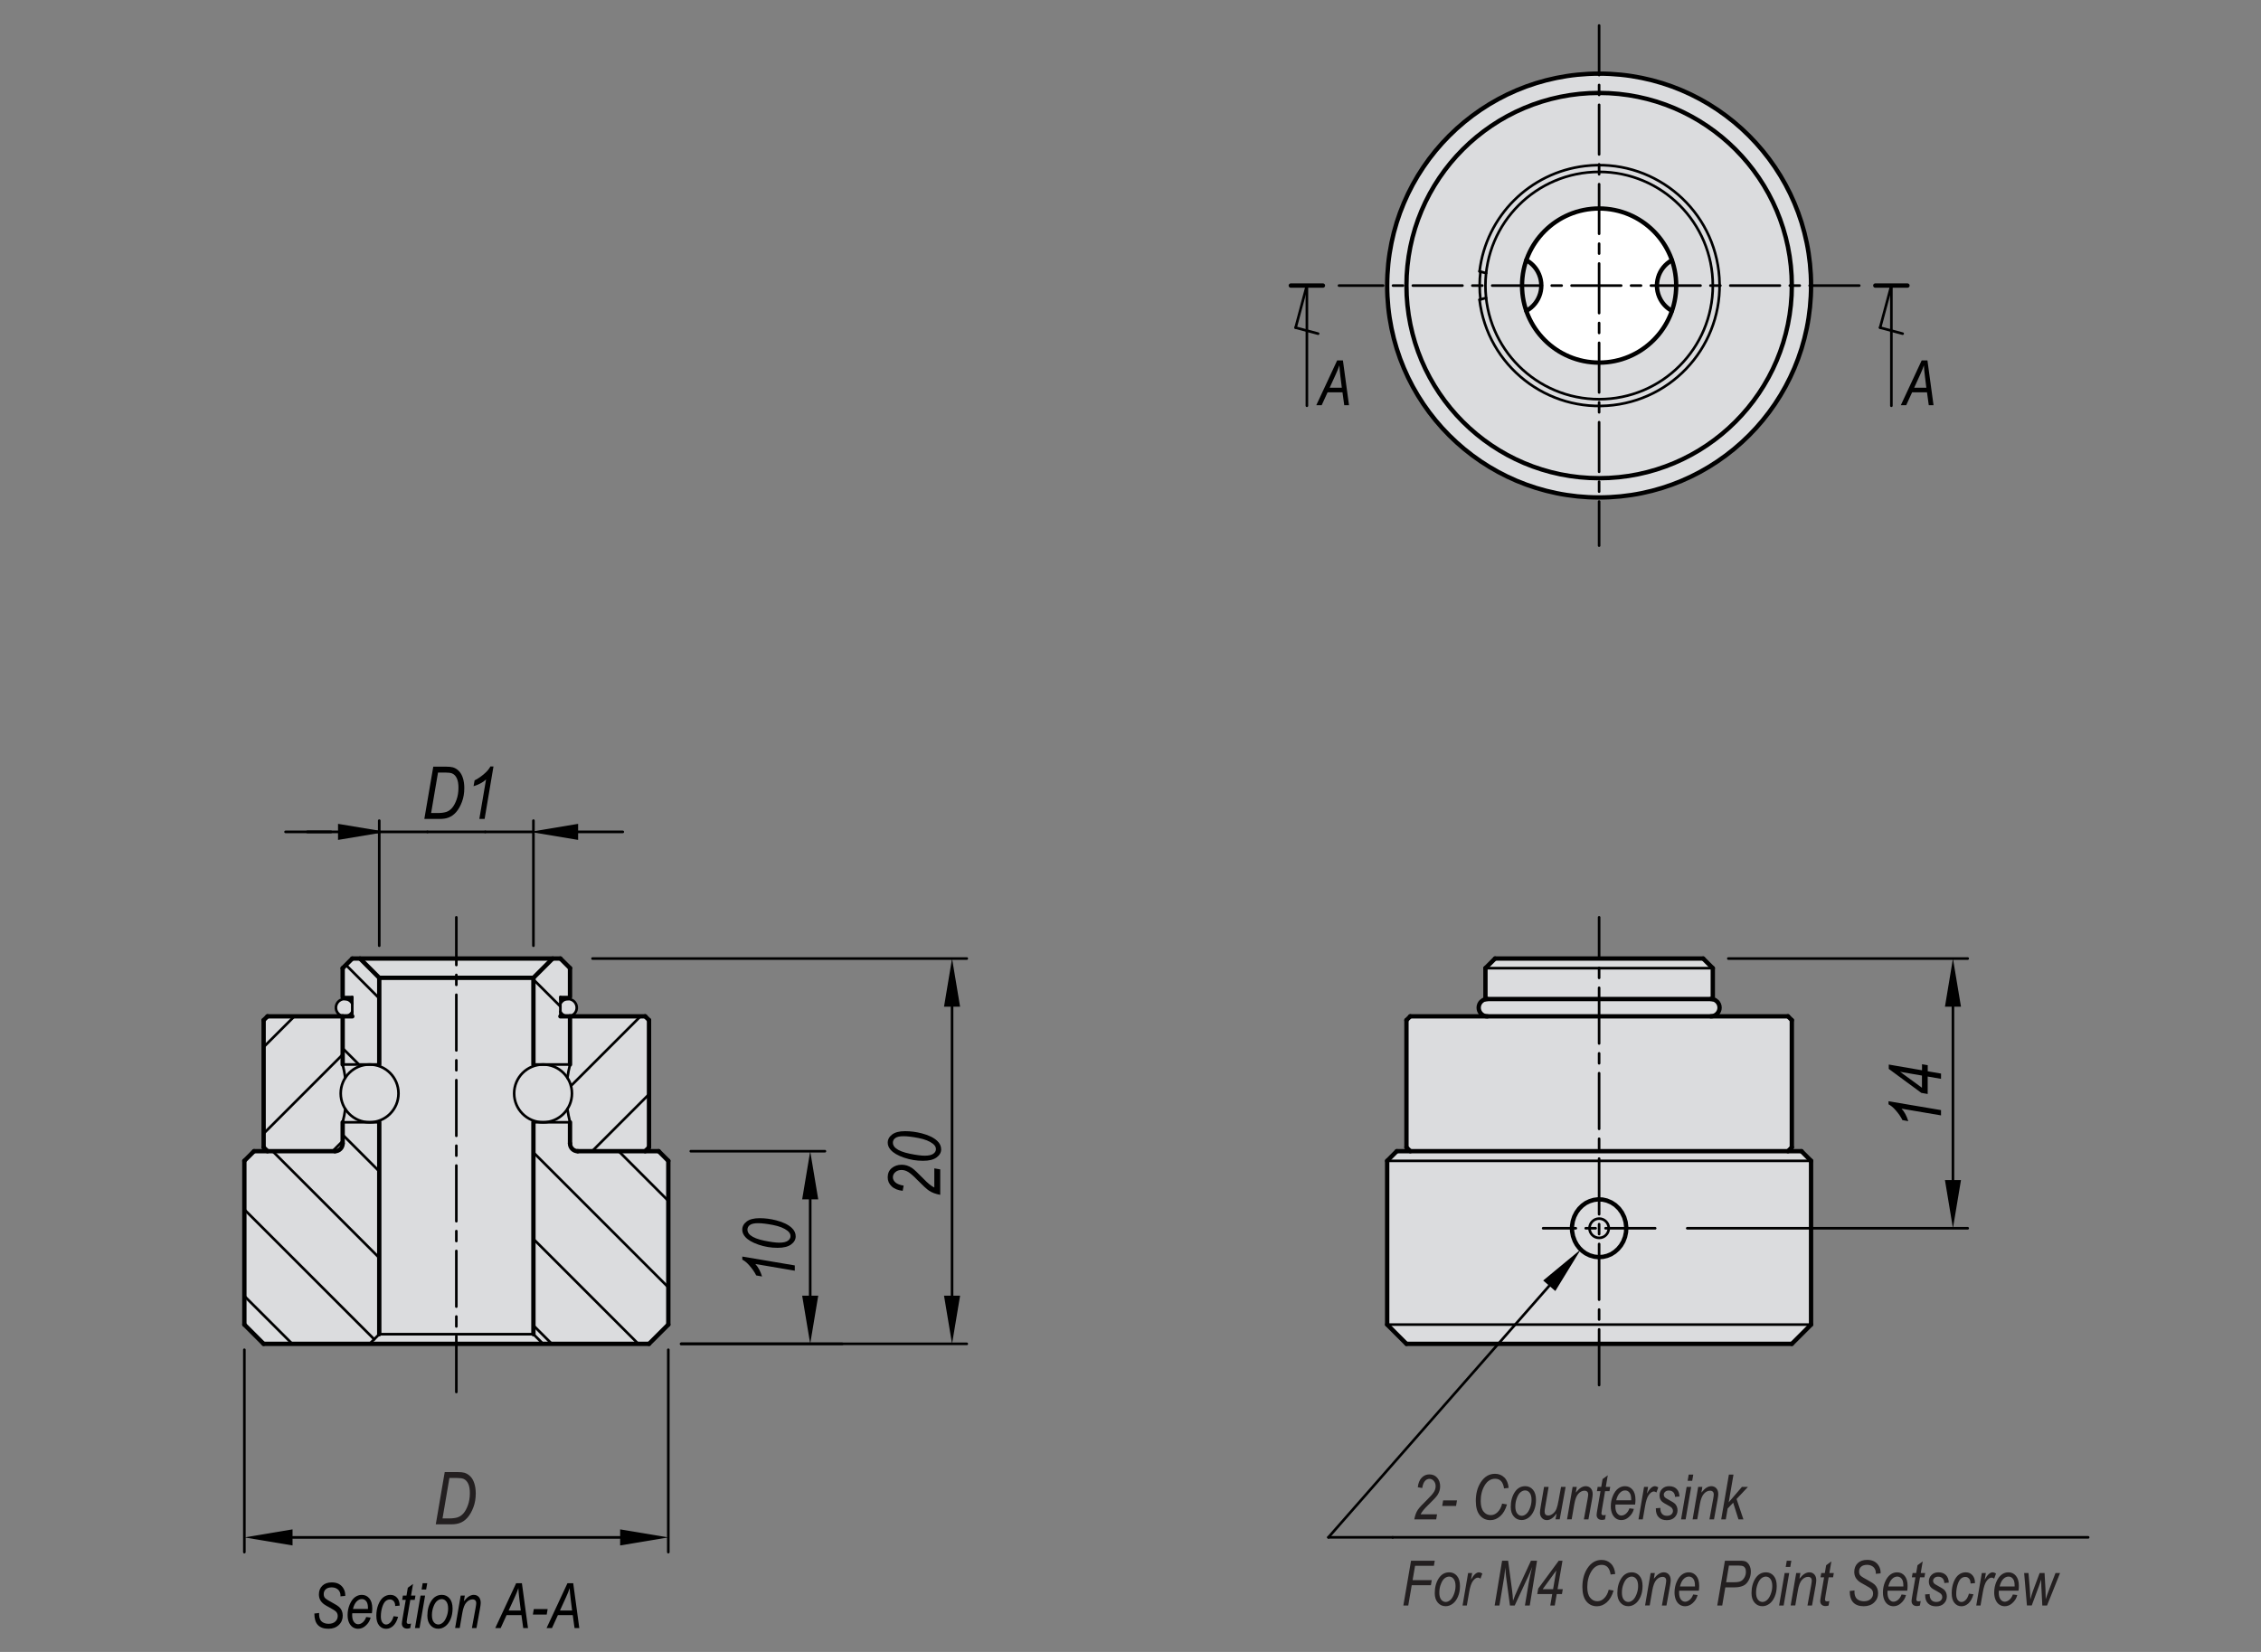 <?xml version="1.0" encoding="utf-8"?>
<!-- Generator: Adobe Illustrator 16.0.3, SVG Export Plug-In . SVG Version: 6.00 Build 0)  -->
<!DOCTYPE svg PUBLIC "-//W3C//DTD SVG 1.1//EN" "http://www.w3.org/Graphics/SVG/1.1/DTD/svg11.dtd">
<svg version="1.1" id="QCSJS-S" xmlns="http://www.w3.org/2000/svg" xmlns:xlink="http://www.w3.org/1999/xlink" x="0px" y="0px"
	 width="650px" height="475px" viewBox="0 0 650 475" enable-background="new 0 0 650 475" xml:space="preserve">
<rect x="0" y="0" width="650" height="475" fill="#808080" stroke="none"/>
<g>
	<path fill="#DBDCDE" d="M398.79,82.11c0-33.65,27.29-60.94,60.93-60.94c33.66,0,60.93,27.29,60.93,60.94s-27.27,60.93-60.93,60.93
		C426.07,143.04,398.79,115.76,398.79,82.11"/>
	<path fill="none" stroke="#000000" stroke-width="1.25" stroke-miterlimit="10" d="M398.79,82.11c0-33.65,27.29-60.94,60.93-60.94
		c33.66,0,60.93,27.29,60.93,60.94s-27.27,60.93-60.93,60.93C426.07,143.04,398.79,115.76,398.79,82.11z"/>
	<polygon fill="#DBDCDE" points="405.43,331.02 401.55,331.02 398.79,333.79 398.79,380.87 404.33,386.41 515.12,386.41 
		520.66,380.87 520.66,333.79 517.89,331.02 514.01,331.02 515.12,329.91 515.12,293.34 514.01,292.23 493.86,292.23 493.84,287.26 
		492.4,287.26 492.4,278.39 489.63,275.63 429.81,275.63 427.04,278.39 427.04,287.26 425.59,287.26 425.59,292.23 405.43,292.23 
		404.33,293.34 404.33,329.91 	"/>
	<polygon fill="#DBDCDE" points="99.06,287.26 101.27,287.26 101.27,286.7 98.51,286.7 98.51,278.38 101.27,275.62 161.1,275.62 
		163.87,278.38 163.87,286.7 161.1,286.7 161.1,287.26 163.32,287.26 164.97,287.88 165.81,289.39 165.21,291.37 163.32,292.24 
		185.48,292.24 186.58,293.34 186.58,329.91 185.48,331.02 189.36,331.02 192.13,333.79 192.13,380.87 186.58,386.41 75.79,386.41 
		70.25,380.87 70.25,333.79 73.03,331.02 76.9,331.02 75.79,329.91 75.79,293.34 76.9,292.24 99.06,292.24 97,291.14 96.56,289.47 
		97.43,287.87 	"/>
	<path fill="#DBDCDE" d="M398.79,82.11h121.87H398.79z"/>
	<polygon fill="#FFFFFF" points="480.65,74.83 477.51,77.87 476.34,82.11 477.37,86.11 480.65,89.39 477.75,94.99 472.96,99.88 
		466.73,103.13 459.72,104.27 453.06,103.24 447.12,100.33 441.94,95.33 438.79,89.39 442.08,86.1 443.11,82.11 442.08,78.11 
		438.79,74.83 441.96,68.87 446.11,64.62 452.32,61.22 459.72,59.95 465.94,60.84 472.2,63.8 477.34,68.67 	"/>
	<polygon points="166.2,236.89 152.35,239.2 166.2,241.51 	"/>
	<polygon points="97.18,236.89 111.03,239.2 97.18,241.51 	"/>
</g>
<polygon points="84.1,439.76 70.26,442.07 84.1,444.38 "/>
<polygon points="178.28,439.76 192.13,442.07 178.28,444.38 "/>
<polygon points="230.61,372.56 232.92,386.41 235.23,372.56 "/>
<polygon points="230.61,344.87 232.92,331.02 235.23,344.87 "/>
<g>
	<path d="M228.49,365.38l-11.35-1.93c0.81,0.84,1.45,2.04,1.94,3.59l-1.68-0.3c-0.48-0.98-1.16-1.96-2.04-2.94
		c-0.66-0.75-1.32-1.28-1.96-1.6v-0.89l15.09,2.55V365.38z"/>
	<path d="M223.55,358.8c-1.89,0-3.72-0.3-5.49-0.91c-1.77-0.61-3.03-1.34-3.8-2.21c-0.58-0.65-0.87-1.35-0.87-2.09
		c0-0.92,0.42-1.71,1.26-2.35c0.84-0.64,2.07-0.96,3.71-0.96c1.61,0,3.21,0.21,4.79,0.62c2,0.52,3.5,1.25,4.49,2.19
		c0.74,0.7,1.11,1.51,1.11,2.42c0,0.9-0.44,1.68-1.31,2.32C226.56,358.48,225.27,358.8,223.55,358.8z M224.02,357.32
		c1.12,0,1.94-0.18,2.46-0.54c0.52-0.36,0.78-0.81,0.78-1.36c0-0.57-0.29-1.08-0.87-1.53c-0.96-0.75-2.34-1.3-4.14-1.65
		c-1.8-0.35-3.24-0.52-4.32-0.52c-1.09,0-1.86,0.17-2.34,0.52c-0.47,0.34-0.71,0.79-0.71,1.35c0,0.6,0.29,1.14,0.86,1.6
		c0.82,0.66,2.15,1.18,4,1.56C221.59,357.13,223.01,357.32,224.02,357.32z"/>
</g>
<polygon points="271.39,372.56 273.7,386.41 276.01,372.56 "/>
<polygon points="271.39,289.47 273.7,275.62 276.01,289.47 "/>
<g>
	<path d="M270.3,343.56c-1.29-0.22-2.36-0.62-3.22-1.19c-0.65-0.43-1.81-1.5-3.49-3.21c-1.01-1.04-1.83-1.76-2.47-2.15
		c-0.63-0.39-1.28-0.59-1.95-0.59c-0.72,0-1.31,0.21-1.78,0.62c-0.47,0.41-0.7,0.9-0.7,1.46c0,0.57,0.24,1.07,0.73,1.5
		c0.49,0.43,1.27,0.74,2.36,0.92l-0.27,1.49c-1.38-0.15-2.44-0.58-3.19-1.3c-0.75-0.71-1.12-1.58-1.12-2.59c0-1.11,0.39-2,1.16-2.64
		s1.73-0.97,2.87-0.97c1.02,0,1.98,0.3,2.9,0.9c0.58,0.37,1.7,1.42,3.37,3.14c1.24,1.29,2.28,2.13,3.1,2.51v-5.51l1.7,0.3V343.56z"
		/>
	<path d="M265.37,333.78c-1.89,0-3.72-0.3-5.49-0.91s-3.03-1.34-3.8-2.21c-0.58-0.65-0.87-1.35-0.87-2.09
		c0-0.92,0.42-1.71,1.26-2.35c0.84-0.64,2.07-0.96,3.71-0.96c1.61,0,3.21,0.21,4.79,0.62c2,0.52,3.5,1.25,4.49,2.19
		c0.74,0.7,1.11,1.51,1.11,2.42c0,0.9-0.44,1.68-1.31,2.32C268.38,333.46,267.08,333.78,265.37,333.78z M265.83,332.31
		c1.12,0,1.94-0.18,2.46-0.54c0.52-0.36,0.78-0.81,0.78-1.36c0-0.57-0.29-1.08-0.87-1.53c-0.96-0.75-2.34-1.3-4.14-1.65
		c-1.8-0.35-3.24-0.52-4.32-0.52c-1.09,0-1.86,0.17-2.34,0.52c-0.47,0.34-0.71,0.79-0.71,1.35c0,0.6,0.29,1.14,0.86,1.6
		c0.82,0.66,2.15,1.18,4,1.56C263.4,332.12,264.83,332.31,265.83,332.31z"/>
</g>
<polygon points="559.14,339.32 561.44,353.18 563.75,339.32 "/>
<polygon points="559.14,289.47 561.44,275.62 563.75,289.47 "/>
<g>
	<path d="M558.01,320.72l-11.35-1.93c0.81,0.84,1.45,2.04,1.94,3.59l-1.68-0.3c-0.48-0.98-1.16-1.96-2.04-2.94
		c-0.66-0.75-1.32-1.28-1.96-1.6v-0.89l15.09,2.55V320.72L558.01,320.72z"/>
	<path d="M558.01,310.21l-3.83-0.66v5.02l-1.83-0.32l-9.36-6.9v-1.25l9.56,1.65v-1.74l1.64,0.28v1.75l3.83,0.66L558.01,310.21
		L558.01,310.21z M552.53,309.27l-6.28-1.08l6.28,4.58V309.27z"/>
</g>
<polygon points="443.64,368.2 454.46,359.25 447.13,371.22 "/>
<line fill="none" stroke="#000000" stroke-width="0.75" stroke-linecap="round" stroke-linejoin="round" stroke-miterlimit="10" x1="400.37" y1="442.05" x2="600.31" y2="442.05"/>
<line fill="none" stroke="#000000" stroke-width="0.75" stroke-linecap="round" stroke-linejoin="round" stroke-miterlimit="10" x1="445.39" y1="369.71" x2="381.9" y2="442.05"/>
<line fill="none" stroke="#000000" stroke-width="0.75" stroke-linecap="round" stroke-linejoin="round" stroke-miterlimit="10" x1="381.9" y1="442.05" x2="400.37" y2="442.05"/>
<g>
	<path d="M90.37,463.96l1.38-0.16l-0.01,0.43c0,0.58,0.12,1.09,0.35,1.53c0.18,0.34,0.47,0.62,0.89,0.83s0.92,0.32,1.5,0.32
		c0.8,0,1.44-0.21,1.91-0.64c0.47-0.43,0.7-0.96,0.7-1.59c0-0.45-0.13-0.83-0.4-1.16c-0.27-0.32-0.92-0.75-1.93-1.28
		c-0.79-0.42-1.32-0.73-1.6-0.94c-0.51-0.38-0.88-0.8-1.12-1.26c-0.24-0.46-0.36-0.99-0.36-1.58c0-1.03,0.33-1.86,0.99-2.5
		s1.56-0.95,2.71-0.95c0.79,0,1.47,0.15,2.03,0.45s1.01,0.74,1.34,1.31c0.33,0.57,0.5,1.19,0.5,1.85l-0.01,0.27l-1.37,0.13
		l0.01-0.29c0-0.42-0.1-0.8-0.31-1.16c-0.21-0.36-0.51-0.64-0.89-0.83c-0.39-0.2-0.83-0.3-1.34-0.3c-0.72,0-1.28,0.18-1.68,0.53
		c-0.4,0.35-0.6,0.82-0.6,1.39c0,0.52,0.15,0.93,0.45,1.21c0.3,0.28,1.05,0.75,2.25,1.39c0.87,0.47,1.47,0.86,1.78,1.16
		c0.32,0.3,0.56,0.65,0.73,1.06s0.26,0.88,0.26,1.39c0,1.08-0.38,1.98-1.14,2.69c-0.76,0.72-1.75,1.08-2.97,1.08
		c-1.33,0-2.33-0.35-3.02-1.06C90.72,466.58,90.38,465.47,90.37,463.96z"/>
	<path d="M105.28,464.96l1.27,0.16c-0.21,0.91-0.7,1.7-1.47,2.37c-0.64,0.57-1.35,0.85-2.14,0.85c-0.56,0-1.06-0.15-1.52-0.45
		c-0.46-0.3-0.82-0.75-1.09-1.35s-0.4-1.32-0.4-2.15c0-1.1,0.21-2.12,0.62-3.07c0.41-0.95,0.92-1.64,1.52-2.08
		c0.6-0.44,1.25-0.65,1.94-0.65c0.88,0,1.61,0.34,2.17,1.01s0.84,1.63,0.84,2.86c0,0.46-0.03,0.93-0.1,1.41h-5.65
		c-0.02,0.19-0.03,0.35-0.03,0.5c0,0.88,0.17,1.54,0.5,1.99c0.34,0.45,0.74,0.68,1.21,0.68c0.45,0,0.89-0.18,1.32-0.53
		C104.7,466.14,105.04,465.63,105.28,464.96z M101.47,462.64h4.31v-0.33c0-0.83-0.16-1.46-0.49-1.88s-0.75-0.63-1.26-0.63
		c-0.55,0-1.06,0.24-1.52,0.71C102.05,460.99,101.7,461.7,101.47,462.64z"/>
	<path d="M113.15,464.73l1.3,0.17c-0.33,1.17-0.8,2.03-1.41,2.6s-1.29,0.85-2.04,0.85c-0.81,0-1.48-0.32-2.01-0.96
		c-0.53-0.64-0.8-1.56-0.8-2.78c0-1.19,0.19-2.27,0.58-3.24s0.88-1.68,1.48-2.12c0.6-0.44,1.26-0.66,1.98-0.66
		c0.79,0,1.43,0.28,1.92,0.83c0.49,0.55,0.74,1.31,0.74,2.27l-1.28,0.11c0-0.61-0.14-1.08-0.43-1.4c-0.28-0.32-0.64-0.49-1.05-0.49
		c-0.46,0-0.88,0.15-1.26,0.46c-0.37,0.31-0.7,0.88-0.97,1.71s-0.41,1.75-0.41,2.75c0,0.75,0.15,1.32,0.45,1.71s0.65,0.58,1.06,0.58
		c0.42,0,0.83-0.2,1.22-0.59C112.61,466.14,112.93,465.53,113.15,464.73z"/>
	<path d="M118.16,466.84l-0.22,1.3c-0.3,0.1-0.6,0.15-0.88,0.15c-0.47,0-0.85-0.13-1.12-0.39c-0.27-0.26-0.41-0.6-0.41-1.04
		c0-0.21,0.06-0.68,0.19-1.43l0.93-5.41h-1.03l0.21-1.23h1.03l0.38-2.24l1.5-1.1l-0.57,3.34h1.27l-0.21,1.23h-1.27l-0.88,5.15
		c-0.11,0.67-0.17,1.06-0.17,1.18c0,0.21,0.05,0.36,0.14,0.45c0.09,0.09,0.23,0.14,0.41,0.14
		C117.71,466.94,117.95,466.91,118.16,466.84z"/>
	<path d="M119.3,468.13l1.6-9.33h1.31l-1.6,9.33H119.3z M121.2,457.05l0.31-1.8h1.31l-0.31,1.8H121.2z"/>
	<path d="M122.86,464.59c0-1.68,0.38-3.1,1.13-4.26s1.77-1.74,3.04-1.74c0.89,0,1.63,0.34,2.21,1.02c0.58,0.68,0.87,1.65,0.87,2.91
		c0,1.15-0.2,2.19-0.59,3.09c-0.39,0.9-0.91,1.59-1.54,2.04c-0.63,0.46-1.29,0.68-1.98,0.68c-0.91,0-1.66-0.33-2.25-1.01
		C123.16,466.64,122.86,465.75,122.86,464.59z M124.17,464.43c0,0.88,0.18,1.55,0.53,2c0.35,0.45,0.79,0.68,1.32,0.68
		c0.42,0,0.83-0.17,1.25-0.51c0.42-0.34,0.78-0.89,1.09-1.67c0.31-0.78,0.47-1.58,0.47-2.4c0-0.89-0.18-1.57-0.53-2.03
		c-0.35-0.46-0.79-0.69-1.3-0.69c-0.45,0-0.89,0.17-1.31,0.5c-0.42,0.33-0.78,0.89-1.07,1.66
		C124.33,462.74,124.17,463.56,124.17,464.43z"/>
	<path d="M130.84,468.13l1.6-9.33h1.19l-0.28,1.63c0.56-0.69,1.06-1.17,1.52-1.44c0.46-0.27,0.9-0.4,1.32-0.4
		c0.6,0,1.08,0.2,1.45,0.6c0.37,0.4,0.56,0.97,0.56,1.7c0,0.33-0.07,0.86-0.2,1.6l-1.02,5.64h-1.31l1.08-5.92
		c0.1-0.58,0.16-1.01,0.16-1.28c0-0.32-0.09-0.58-0.28-0.76s-0.44-0.28-0.76-0.28c-0.66,0-1.26,0.29-1.79,0.87
		c-0.53,0.58-0.92,1.59-1.17,3.02l-0.75,4.34L130.84,468.13L130.84,468.13z"/>
	<path d="M142.38,468.13l6-12.88h1.66l1.75,12.88h-1.37l-0.51-3.71h-4.28l-1.69,3.71H142.38z M146.23,463.09h3.49l-0.4-3.23
		c-0.16-1.28-0.26-2.35-0.3-3.21c-0.23,0.74-0.58,1.61-1.05,2.63L146.23,463.09z"/>
	<path d="M153.19,464.26l0.27-1.59h3.98l-0.27,1.59H153.19z"/>
	<path d="M157.13,468.13l6-12.88h1.66l1.75,12.88h-1.37l-0.51-3.71h-4.28l-1.69,3.71H157.13z M160.98,463.09h3.49l-0.4-3.23
		c-0.16-1.28-0.26-2.35-0.3-3.21c-0.23,0.74-0.58,1.61-1.05,2.63L160.98,463.09z"/>
</g>
<g>
	<path d="M378.41,116.52l6-12.88h1.66l1.75,12.88h-1.37l-0.51-3.71h-4.28l-1.7,3.71H378.41z M382.26,111.48h3.49l-0.4-3.23
		c-0.16-1.28-0.26-2.35-0.3-3.21c-0.23,0.74-0.58,1.61-1.05,2.63L382.26,111.48z"/>
</g>
<g>
	<path d="M546.45,116.52l6-12.88h1.66l1.75,12.88h-1.37l-0.51-3.71h-4.28l-1.7,3.71H546.45z M550.3,111.48h3.49l-0.4-3.23
		c-0.16-1.28-0.26-2.35-0.3-3.21c-0.23,0.74-0.58,1.61-1.05,2.63L550.3,111.48z"/>
</g>
<line fill="none" stroke="#000000" stroke-width="0.75" stroke-linecap="round" stroke-linejoin="round" stroke-miterlimit="10" x1="398.79" y1="380.87" x2="520.65" y2="380.87"/>
<line fill="none" stroke="#000000" stroke-width="0.75" stroke-linecap="round" stroke-linejoin="round" stroke-miterlimit="10" x1="520.65" y1="333.79" x2="398.79" y2="333.79"/>
<line fill="none" stroke="#000000" stroke-width="0.75" stroke-linecap="round" stroke-linejoin="round" stroke-miterlimit="10" x1="492.4" y1="278.39" x2="427.04" y2="278.39"/>
<line fill="none" stroke="#000000" stroke-width="0.75" stroke-linecap="round" stroke-linejoin="round" stroke-miterlimit="10" x1="163.32" y1="287.26" x2="161.1" y2="287.26"/>
<line fill="none" stroke="#000000" stroke-width="0.75" stroke-linecap="round" stroke-linejoin="round" stroke-miterlimit="10" x1="101.27" y1="287.26" x2="99.07" y2="287.26"/>
<g>
	
		<path fill="none" stroke="#000000" stroke-width="0.75" stroke-linecap="round" stroke-linejoin="round" stroke-miterlimit="10" d="
		M147.81,314.4c0-4.59,3.72-8.31,8.32-8.31c4.58,0,8.3,3.72,8.3,8.31c0,4.59-3.72,8.31-8.3,8.31
		C151.53,322.71,147.81,318.99,147.81,314.4z"/>
	
		<path fill="none" stroke="#000000" stroke-width="0.75" stroke-linecap="round" stroke-linejoin="round" stroke-miterlimit="10" d="
		M161.1,290.89c0.63,1.23,2.14,1.7,3.36,1.08c1.23-0.63,1.7-2.13,1.07-3.36c-0.63-1.22-2.14-1.7-3.36-1.08
		c-0.46,0.24-0.83,0.62-1.07,1.08"/>
	
		<path fill="none" stroke="#000000" stroke-width="0.75" stroke-linecap="round" stroke-linejoin="round" stroke-miterlimit="10" d="
		M97.95,314.4c0-4.59,3.72-8.31,8.31-8.31c4.59,0,8.3,3.72,8.3,8.31c0,4.59-3.72,8.31-8.3,8.31
		C101.67,322.71,97.95,318.99,97.95,314.4z"/>
	
		<path fill="none" stroke="#000000" stroke-width="0.75" stroke-linecap="round" stroke-linejoin="round" stroke-miterlimit="10" d="
		M98.51,322.71c0.33-1.26,0.59-2.54,0.76-3.83"/>
	
		<path fill="none" stroke="#000000" stroke-width="0.75" stroke-linecap="round" stroke-linejoin="round" stroke-miterlimit="10" d="
		M99.26,309.92c-0.18-1.3-0.43-2.57-0.76-3.84"/>
	
		<path fill="none" stroke="#000000" stroke-width="0.75" stroke-linecap="round" stroke-linejoin="round" stroke-miterlimit="10" d="
		M163.12,318.88c0.19,1.29,0.44,2.57,0.75,3.83"/>
	
		<path fill="none" stroke="#000000" stroke-width="0.75" stroke-linecap="round" stroke-linejoin="round" stroke-miterlimit="10" d="
		M163.87,306.09c-0.32,1.26-0.57,2.55-0.75,3.84"/>
</g>
<line fill="none" stroke="#000000" stroke-width="0.75" stroke-linecap="round" stroke-linejoin="round" stroke-miterlimit="10" x1="109.03" y1="306.09" x2="98.51" y2="306.09"/>
<line fill="none" stroke="#000000" stroke-width="0.75" stroke-linecap="round" stroke-linejoin="round" stroke-miterlimit="10" x1="98.51" y1="322.71" x2="109.03" y2="322.71"/>
<line fill="none" stroke="#000000" stroke-width="0.75" stroke-linecap="round" stroke-linejoin="round" stroke-miterlimit="10" x1="163.87" y1="322.71" x2="153.35" y2="322.71"/>
<line fill="none" stroke="#000000" stroke-width="0.75" stroke-linecap="round" stroke-linejoin="round" stroke-miterlimit="10" x1="153.35" y1="306.09" x2="163.88" y2="306.09"/>
<line fill="none" stroke="#000000" stroke-width="0.75" stroke-linecap="round" stroke-linejoin="round" stroke-miterlimit="10" x1="156.12" y1="386.41" x2="153.35" y2="383.64"/>
<line fill="none" stroke="#000000" stroke-width="0.75" stroke-linecap="round" stroke-linejoin="round" stroke-miterlimit="10" x1="161.1" y1="286.7" x2="161.1" y2="292.23"/>
<line fill="none" stroke="#000000" stroke-width="0.75" stroke-linecap="round" stroke-linejoin="round" stroke-miterlimit="10" x1="163.87" y1="286.7" x2="161.1" y2="286.7"/>
<line fill="none" stroke="#000000" stroke-width="0.75" stroke-linecap="round" stroke-linejoin="round" stroke-miterlimit="10" x1="101.27" y1="292.24" x2="101.27" y2="286.7"/>
<line fill="none" stroke="#000000" stroke-width="0.75" stroke-linecap="round" stroke-linejoin="round" stroke-miterlimit="10" x1="109.03" y1="383.64" x2="106.26" y2="386.41"/>
<line fill="none" stroke="#000000" stroke-width="0.75" stroke-linecap="round" stroke-linejoin="round" stroke-miterlimit="10" x1="109.03" y1="383.64" x2="153.35" y2="383.64"/>
<line fill="none" stroke="#000000" stroke-width="0.75" stroke-linecap="round" stroke-linejoin="round" stroke-miterlimit="10" x1="101.27" y1="286.7" x2="98.51" y2="286.7"/>
<line fill="none" stroke="#000000" stroke-width="0.75" stroke-linecap="round" stroke-linejoin="round" stroke-miterlimit="10" x1="161.1" y1="289.39" x2="153.35" y2="281.64"/>
<line fill="none" stroke="#000000" stroke-width="0.75" stroke-linecap="round" stroke-linejoin="round" stroke-miterlimit="10" x1="158.63" y1="386.41" x2="153.35" y2="381.13"/>
<line fill="none" stroke="#000000" stroke-width="0.75" stroke-linecap="round" stroke-linejoin="round" stroke-miterlimit="10" x1="183.5" y1="386.41" x2="153.35" y2="356.26"/>
<line fill="none" stroke="#000000" stroke-width="0.75" stroke-linecap="round" stroke-linejoin="round" stroke-miterlimit="10" x1="192.13" y1="370.16" x2="153.35" y2="331.38"/>
<line fill="none" stroke="#000000" stroke-width="0.75" stroke-linecap="round" stroke-linejoin="round" stroke-miterlimit="10" x1="192.13" y1="345.29" x2="177.86" y2="331.02"/>
<line fill="none" stroke="#000000" stroke-width="0.75" stroke-linecap="round" stroke-linejoin="round" stroke-miterlimit="10" x1="84.01" y1="386.41" x2="70.25" y2="372.66"/>
<line fill="none" stroke="#000000" stroke-width="0.75" stroke-linecap="round" stroke-linejoin="round" stroke-miterlimit="10" x1="107.58" y1="385.1" x2="70.25" y2="347.78"/>
<line fill="none" stroke="#000000" stroke-width="0.75" stroke-linecap="round" stroke-linejoin="round" stroke-miterlimit="10" x1="109.03" y1="361.68" x2="78.37" y2="331.02"/>
<line fill="none" stroke="#000000" stroke-width="0.75" stroke-linecap="round" stroke-linejoin="round" stroke-miterlimit="10" x1="109.03" y1="336.81" x2="98.51" y2="326.29"/>
<line fill="none" stroke="#000000" stroke-width="0.75" stroke-linecap="round" stroke-linejoin="round" stroke-miterlimit="10" x1="103.18" y1="306.09" x2="98.51" y2="301.41"/>
<line fill="none" stroke="#000000" stroke-width="0.75" stroke-linecap="round" stroke-linejoin="round" stroke-miterlimit="10" x1="109.03" y1="287.07" x2="99.44" y2="277.46"/>
<line fill="none" stroke="#000000" stroke-width="0.75" stroke-linecap="round" stroke-linejoin="round" stroke-miterlimit="10" x1="98.51" y1="328.11" x2="95.6" y2="331.02"/>
<line fill="none" stroke="#000000" stroke-width="0.75" stroke-linecap="round" stroke-linejoin="round" stroke-miterlimit="10" x1="98.51" y1="303.23" x2="75.79" y2="325.95"/>
<line fill="none" stroke="#000000" stroke-width="0.75" stroke-linecap="round" stroke-linejoin="round" stroke-miterlimit="10" x1="84.63" y1="292.24" x2="75.79" y2="301.07"/>
<line fill="none" stroke="#000000" stroke-width="0.75" stroke-linecap="round" stroke-linejoin="round" stroke-miterlimit="10" x1="186.58" y1="314.65" x2="170.22" y2="331.02"/>
<line fill="none" stroke="#000000" stroke-width="0.75" stroke-linecap="round" stroke-linejoin="round" stroke-miterlimit="10" x1="184.13" y1="292.24" x2="164.14" y2="312.23"/>
<g>
	
		<path fill="none" stroke="#000000" stroke-width="0.75" stroke-linecap="round" stroke-linejoin="round" stroke-miterlimit="10" d="
		M456.95,353.18c0-1.53,1.25-2.78,2.78-2.78c1.53,0,2.77,1.25,2.77,2.78c0,1.53-1.24,2.77-2.77,2.77
		C458.2,355.94,456.95,354.7,456.95,353.18z"/>
	
		<path fill="none" stroke="#000000" stroke-width="0.75" stroke-linecap="round" stroke-linejoin="round" stroke-miterlimit="10" d="
		M425.34,86.18c2.25,18.99,19.47,32.56,38.46,30.31s32.56-19.47,30.31-38.46c-2.25-18.99-19.46-32.56-38.45-30.3
		c-15.89,1.88-28.43,14.41-30.31,30.3"/>
	
		<path fill="none" stroke="#000000" stroke-width="0.75" stroke-linecap="round" stroke-linejoin="round" stroke-miterlimit="10" d="
		M425.36,86.18c-0.01,0,0.17-0.05,0.17-0.05l0.42-0.12l0.63-0.17l0.65-0.17"/>
</g>
<polyline fill="none" stroke="#000000" stroke-width="0.75" stroke-linecap="round" stroke-linejoin="round" stroke-miterlimit="10" points="
	427.23,78.54 427.07,78.49 426.33,78.3 425.76,78.14 425.42,78.05 425.34,78.03 "/>
<g>
	
		<path fill="none" stroke="#000000" stroke-width="0.75" stroke-linecap="round" stroke-linejoin="round" stroke-miterlimit="10" d="
		M425.61,78.11c-0.31,2.66-0.31,5.35,0,8"/>
	
		<path fill="none" stroke="#000000" stroke-width="0.75" stroke-linecap="round" stroke-linejoin="round" stroke-miterlimit="10" d="
		M427.04,82.11c0-18.05,14.63-32.69,32.69-32.69c18.04,0,32.68,14.64,32.68,32.69c0,18.05-14.64,32.68-32.68,32.68
		C441.67,114.8,427.04,100.16,427.04,82.11z"/>
	
		<path fill="none" stroke="#000000" stroke-width="0.75" stroke-linecap="round" stroke-linejoin="round" stroke-miterlimit="10" d="
		M101.27,288.6c-0.63-1.22-2.13-1.7-3.35-1.07c-1.23,0.63-1.7,2.13-1.08,3.35c0.64,1.23,2.14,1.71,3.36,1.08
		c0.46-0.24,0.84-0.61,1.07-1.08"/>
</g>
<line fill="none" stroke="#000000" stroke-width="0.75" stroke-linecap="round" stroke-linejoin="round" stroke-miterlimit="10" stroke-dasharray="16,2.852,2.852,2.852" x1="459.72" y1="398.26" x2="459.72" y2="263.77"/>
<line fill="none" stroke="#000000" stroke-width="0.75" stroke-linecap="round" stroke-linejoin="round" stroke-miterlimit="10" stroke-dasharray="16,2.852,2.852,2.852" x1="131.19" y1="400.26" x2="131.19" y2="263.77"/>
<line fill="none" stroke="#000000" stroke-width="0.75" stroke-linecap="round" stroke-linejoin="round" stroke-miterlimit="10" stroke-dasharray="14.258,2.852,2.852,2.852" x1="475.83" y1="353.18" x2="443.63" y2="353.18"/>
<line fill="none" stroke="#000000" stroke-width="0.75" stroke-linecap="round" stroke-linejoin="round" stroke-miterlimit="10" x1="109.03" y1="271.93" x2="109.03" y2="235.97"/>
<line fill="none" stroke="#000000" stroke-width="0.75" stroke-linecap="round" stroke-linejoin="round" stroke-miterlimit="10" stroke-dasharray="14.258,2.852,2.852,2.852" x1="459.72" y1="7.33" x2="459.72" y2="156.89"/>
<line fill="none" stroke="#000000" stroke-width="0.75" stroke-linecap="round" stroke-linejoin="round" stroke-miterlimit="10" stroke-dasharray="14.258,2.852,2.852,2.852" x1="534.5" y1="82.11" x2="384.94" y2="82.11"/>
<line fill="none" stroke="#000000" stroke-width="0.75" stroke-linecap="round" stroke-linejoin="round" stroke-miterlimit="10" x1="153.35" y1="271.93" x2="153.35" y2="235.97"/>
<line fill="none" stroke="#000000" stroke-width="0.75" stroke-linecap="round" stroke-linejoin="round" stroke-miterlimit="10" x1="139.5" y1="239.2" x2="122.88" y2="239.2"/>
<line fill="none" stroke="#000000" stroke-width="0.75" stroke-linecap="round" stroke-linejoin="round" stroke-miterlimit="10" x1="109.03" y1="239.2" x2="82.09" y2="239.2"/>
<line fill="none" stroke="#000000" stroke-width="0.75" stroke-linecap="round" stroke-linejoin="round" stroke-miterlimit="10" x1="165.2" y1="239.2" x2="179.04" y2="239.2"/>
<line fill="none" stroke="#000000" stroke-width="0.75" stroke-linecap="round" stroke-linejoin="round" stroke-miterlimit="10" x1="153.35" y1="239.2" x2="139.5" y2="239.2"/>
<line fill="none" stroke="#000000" stroke-width="0.75" stroke-linecap="round" stroke-linejoin="round" stroke-miterlimit="10" x1="95.18" y1="239.2" x2="88.34" y2="239.2"/>
<line fill="none" stroke="#000000" stroke-width="0.75" stroke-linecap="round" stroke-linejoin="round" stroke-miterlimit="10" x1="109.03" y1="239.2" x2="122.88" y2="239.2"/>
<line fill="none" stroke="#000000" stroke-width="0.75" stroke-linecap="round" stroke-linejoin="round" stroke-miterlimit="10" x1="70.25" y1="388.11" x2="70.25" y2="446.3"/>
<line fill="none" stroke="#000000" stroke-width="0.75" stroke-linecap="round" stroke-linejoin="round" stroke-miterlimit="10" x1="192.13" y1="388.11" x2="192.13" y2="446.3"/>
<line fill="none" stroke="#000000" stroke-width="0.75" stroke-linecap="round" stroke-linejoin="round" stroke-miterlimit="10" x1="84.1" y1="442.07" x2="178.28" y2="442.07"/>
<line fill="none" stroke="#000000" stroke-width="0.75" stroke-linecap="round" stroke-linejoin="round" stroke-miterlimit="10" x1="195.82" y1="386.41" x2="242.15" y2="386.41"/>
<line fill="none" stroke="#000000" stroke-width="0.75" stroke-linecap="round" stroke-linejoin="round" stroke-miterlimit="10" x1="198.59" y1="331.02" x2="237.15" y2="331.02"/>
<line fill="none" stroke="#000000" stroke-width="0.75" stroke-linecap="round" stroke-linejoin="round" stroke-miterlimit="10" x1="232.92" y1="372.56" x2="232.92" y2="344.87"/>
<line fill="none" stroke="#000000" stroke-width="0.75" stroke-linecap="round" stroke-linejoin="round" stroke-miterlimit="10" x1="195.82" y1="386.41" x2="277.93" y2="386.41"/>
<line fill="none" stroke="#000000" stroke-width="0.75" stroke-linecap="round" stroke-linejoin="round" stroke-miterlimit="10" x1="170.34" y1="275.62" x2="277.93" y2="275.62"/>
<line fill="none" stroke="#000000" stroke-width="0.75" stroke-linecap="round" stroke-linejoin="round" stroke-miterlimit="10" x1="273.7" y1="372.56" x2="273.7" y2="289.47"/>
<line fill="none" stroke="#000000" stroke-width="0.75" stroke-linecap="round" stroke-linejoin="round" stroke-miterlimit="10" x1="485.06" y1="353.18" x2="565.68" y2="353.18"/>
<line fill="none" stroke="#000000" stroke-width="0.75" stroke-linecap="round" stroke-linejoin="round" stroke-miterlimit="10" x1="496.87" y1="275.62" x2="565.68" y2="275.62"/>
<line fill="none" stroke="#000000" stroke-width="0.75" stroke-linecap="round" stroke-linejoin="round" stroke-miterlimit="10" x1="561.44" y1="339.32" x2="561.44" y2="289.47"/>
<line fill="none" stroke="#000000" stroke-width="0.75" stroke-linecap="round" stroke-linejoin="round" stroke-miterlimit="10" x1="372.46" y1="94.21" x2="378.94" y2="95.94"/>
<line fill="none" stroke="#000000" stroke-width="0.75" stroke-linecap="round" stroke-linejoin="round" stroke-miterlimit="10" x1="375.71" y1="116.67" x2="375.71" y2="82.11"/>
<line fill="none" stroke="#000000" stroke-width="0.75" stroke-linecap="round" stroke-linejoin="round" stroke-miterlimit="10" x1="375.71" y1="82.11" x2="372.47" y2="94.21"/>
<line fill="none" stroke="#000000" stroke-width="0.75" stroke-linecap="round" stroke-linejoin="round" stroke-miterlimit="10" x1="540.5" y1="94.21" x2="546.98" y2="95.94"/>
<line fill="none" stroke="#000000" stroke-width="0.75" stroke-linecap="round" stroke-linejoin="round" stroke-miterlimit="10" x1="543.74" y1="116.67" x2="543.74" y2="82.11"/>
<line fill="none" stroke="#000000" stroke-width="0.75" stroke-linecap="round" stroke-linejoin="round" stroke-miterlimit="10" x1="543.74" y1="82.11" x2="540.5" y2="94.21"/>
<g>
	
		<path fill="none" stroke="#000000" stroke-width="1.25" stroke-linecap="round" stroke-linejoin="round" stroke-miterlimit="10" d="
		M427.59,287.26c-1.37,0-2.49,1.11-2.49,2.49s1.12,2.5,2.49,2.5"/>
	
		<path fill="none" stroke="#000000" stroke-width="1.25" stroke-linecap="round" stroke-linejoin="round" stroke-miterlimit="10" d="
		M491.85,292.24c1.38,0,2.5-1.12,2.5-2.5c0-1.37-1.12-2.49-2.5-2.49"/>
</g>
<line fill="none" stroke="#000000" stroke-width="1.25" stroke-linecap="round" stroke-linejoin="round" stroke-miterlimit="10" x1="515.12" y1="293.34" x2="514.01" y2="292.24"/>
<line fill="none" stroke="#000000" stroke-width="1.25" stroke-linecap="round" stroke-linejoin="round" stroke-miterlimit="10" x1="405.43" y1="292.24" x2="404.33" y2="293.34"/>
<line fill="none" stroke="#000000" stroke-width="1.25" stroke-linecap="round" stroke-linejoin="round" stroke-miterlimit="10" x1="515.12" y1="329.91" x2="515.12" y2="293.34"/>
<line fill="none" stroke="#000000" stroke-width="1.25" stroke-linecap="round" stroke-linejoin="round" stroke-miterlimit="10" x1="404.33" y1="293.34" x2="404.33" y2="329.91"/>
<line fill="none" stroke="#000000" stroke-width="1.25" stroke-linecap="round" stroke-linejoin="round" stroke-miterlimit="10" x1="404.33" y1="329.91" x2="405.44" y2="331.02"/>
<line fill="none" stroke="#000000" stroke-width="1.25" stroke-linecap="round" stroke-linejoin="round" stroke-miterlimit="10" x1="514.01" y1="331.02" x2="515.12" y2="329.91"/>
<line fill="none" stroke="#000000" stroke-width="1.25" stroke-linecap="round" stroke-linejoin="round" stroke-miterlimit="10" x1="398.79" y1="380.87" x2="404.33" y2="386.41"/>
<line fill="none" stroke="#000000" stroke-width="1.25" stroke-linecap="round" stroke-linejoin="round" stroke-miterlimit="10" x1="515.12" y1="386.41" x2="520.66" y2="380.87"/>
<line fill="none" stroke="#000000" stroke-width="1.25" stroke-linecap="round" stroke-linejoin="round" stroke-miterlimit="10" x1="398.79" y1="333.79" x2="398.79" y2="380.87"/>
<line fill="none" stroke="#000000" stroke-width="1.25" stroke-linecap="round" stroke-linejoin="round" stroke-miterlimit="10" x1="520.65" y1="380.87" x2="520.65" y2="333.79"/>
<line fill="none" stroke="#000000" stroke-width="1.25" stroke-linecap="round" stroke-linejoin="round" stroke-miterlimit="10" x1="520.65" y1="333.79" x2="517.89" y2="331.02"/>
<line fill="none" stroke="#000000" stroke-width="1.25" stroke-linecap="round" stroke-linejoin="round" stroke-miterlimit="10" x1="401.55" y1="331.02" x2="398.79" y2="333.79"/>
<line fill="none" stroke="#000000" stroke-width="1.25" stroke-linecap="round" stroke-linejoin="round" stroke-miterlimit="10" x1="492.4" y1="278.39" x2="489.63" y2="275.63"/>
<line fill="none" stroke="#000000" stroke-width="1.25" stroke-linecap="round" stroke-linejoin="round" stroke-miterlimit="10" x1="429.81" y1="275.62" x2="427.04" y2="278.38"/>
<line fill="none" stroke="#000000" stroke-width="1.25" stroke-linecap="round" stroke-linejoin="round" stroke-miterlimit="10" x1="427.04" y1="278.39" x2="427.04" y2="287.26"/>
<line fill="none" stroke="#000000" stroke-width="1.25" stroke-linecap="round" stroke-linejoin="round" stroke-miterlimit="10" x1="492.4" y1="287.26" x2="492.4" y2="278.38"/>
<line fill="none" stroke="#000000" stroke-width="1.25" stroke-linecap="round" stroke-linejoin="round" stroke-miterlimit="10" x1="405.43" y1="292.24" x2="514.01" y2="292.24"/>
<line fill="none" stroke="#000000" stroke-width="1.25" stroke-linecap="round" stroke-linejoin="round" stroke-miterlimit="10" x1="515.12" y1="386.41" x2="404.33" y2="386.41"/>
<line fill="none" stroke="#000000" stroke-width="1.25" stroke-linecap="round" stroke-linejoin="round" stroke-miterlimit="10" x1="401.55" y1="331.02" x2="517.89" y2="331.02"/>
<line fill="none" stroke="#000000" stroke-width="1.25" stroke-linecap="round" stroke-linejoin="round" stroke-miterlimit="10" x1="429.81" y1="275.62" x2="489.63" y2="275.62"/>
<line fill="none" stroke="#000000" stroke-width="1.25" stroke-linecap="round" stroke-linejoin="round" stroke-miterlimit="10" x1="427.04" y1="287.26" x2="492.4" y2="287.26"/>
<line fill="none" stroke="#000000" stroke-width="1.25" stroke-linecap="round" stroke-linejoin="round" stroke-miterlimit="10" x1="185.48" y1="292.24" x2="186.59" y2="293.34"/>
<line fill="none" stroke="#000000" stroke-width="1.25" stroke-linecap="round" stroke-linejoin="round" stroke-miterlimit="10" x1="75.79" y1="293.34" x2="76.9" y2="292.24"/>
<line fill="none" stroke="#000000" stroke-width="1.25" stroke-linecap="round" stroke-linejoin="round" stroke-miterlimit="10" x1="161.1" y1="292.24" x2="185.48" y2="292.24"/>
<line fill="none" stroke="#000000" stroke-width="1.25" stroke-linecap="round" stroke-linejoin="round" stroke-miterlimit="10" x1="186.58" y1="329.91" x2="186.58" y2="293.34"/>
<line fill="none" stroke="#000000" stroke-width="1.25" stroke-linecap="round" stroke-linejoin="round" stroke-miterlimit="10" x1="186.58" y1="329.91" x2="185.48" y2="331.02"/>
<line fill="none" stroke="#000000" stroke-width="1.25" stroke-linecap="round" stroke-linejoin="round" stroke-miterlimit="10" x1="75.79" y1="293.34" x2="75.79" y2="329.91"/>
<line fill="none" stroke="#000000" stroke-width="1.25" stroke-linecap="round" stroke-linejoin="round" stroke-miterlimit="10" x1="76.9" y1="331.02" x2="75.79" y2="329.91"/>
<line fill="none" stroke="#000000" stroke-width="1.25" stroke-linecap="round" stroke-linejoin="round" stroke-miterlimit="10" x1="76.9" y1="292.24" x2="101.28" y2="292.24"/>
<line fill="none" stroke="#000000" stroke-width="1.25" stroke-linecap="round" stroke-linejoin="round" stroke-miterlimit="10" x1="98.51" y1="306.09" x2="98.51" y2="292.24"/>
<line fill="none" stroke="#000000" stroke-width="1.25" stroke-linecap="round" stroke-linejoin="round" stroke-miterlimit="10" x1="98.51" y1="328.8" x2="98.51" y2="322.71"/>
<line fill="none" stroke="#000000" stroke-width="1.25" stroke-linecap="round" stroke-linejoin="round" stroke-miterlimit="10" x1="163.87" y1="322.71" x2="163.87" y2="328.8"/>
<line fill="none" stroke="#000000" stroke-width="1.25" stroke-linecap="round" stroke-linejoin="round" stroke-miterlimit="10" x1="163.87" y1="292.24" x2="163.87" y2="306.09"/>
<line fill="none" stroke="#000000" stroke-width="1.25" stroke-linecap="round" stroke-linejoin="round" stroke-miterlimit="10" x1="189.36" y1="331.02" x2="192.13" y2="333.79"/>
<line fill="none" stroke="#000000" stroke-width="1.25" stroke-linecap="round" stroke-linejoin="round" stroke-miterlimit="10" x1="192.13" y1="333.79" x2="192.13" y2="380.87"/>
<line fill="none" stroke="#000000" stroke-width="1.25" stroke-linecap="round" stroke-linejoin="round" stroke-miterlimit="10" x1="192.13" y1="380.87" x2="186.58" y2="386.41"/>
<line fill="none" stroke="#000000" stroke-width="1.25" stroke-linecap="round" stroke-linejoin="round" stroke-miterlimit="10" x1="186.58" y1="386.41" x2="75.79" y2="386.41"/>
<line fill="none" stroke="#000000" stroke-width="1.25" stroke-linecap="round" stroke-linejoin="round" stroke-miterlimit="10" x1="153.35" y1="383.64" x2="153.35" y2="322.7"/>
<g>
	
		<path fill="none" stroke="#000000" stroke-width="1.25" stroke-linecap="round" stroke-linejoin="round" stroke-miterlimit="10" d="
		M163.87,328.8c0,1.22,1,2.22,2.22,2.22"/>
</g>
<line fill="none" stroke="#000000" stroke-width="1.25" stroke-linecap="round" stroke-linejoin="round" stroke-miterlimit="10" x1="166.09" y1="331.02" x2="189.36" y2="331.02"/>
<line fill="none" stroke="#000000" stroke-width="1.25" stroke-linecap="round" stroke-linejoin="round" stroke-miterlimit="10" x1="70.25" y1="333.79" x2="73.03" y2="331.02"/>
<line fill="none" stroke="#000000" stroke-width="1.25" stroke-linecap="round" stroke-linejoin="round" stroke-miterlimit="10" x1="70.25" y1="380.87" x2="70.25" y2="333.79"/>
<line fill="none" stroke="#000000" stroke-width="1.25" stroke-linecap="round" stroke-linejoin="round" stroke-miterlimit="10" x1="75.79" y1="386.41" x2="70.25" y2="380.87"/>
<g>
	
		<path fill="none" stroke="#000000" stroke-width="1.25" stroke-linecap="round" stroke-linejoin="round" stroke-miterlimit="10" d="
		M96.29,331.02c1.22,0,2.21-0.99,2.21-2.22"/>
</g>
<line fill="none" stroke="#000000" stroke-width="1.25" stroke-linecap="round" stroke-linejoin="round" stroke-miterlimit="10" x1="153.35" y1="306.09" x2="153.35" y2="281.16"/>
<line fill="none" stroke="#000000" stroke-width="1.25" stroke-linecap="round" stroke-linejoin="round" stroke-miterlimit="10" x1="153.35" y1="281.16" x2="158.89" y2="275.62"/>
<line fill="none" stroke="#000000" stroke-width="1.25" stroke-linecap="round" stroke-linejoin="round" stroke-miterlimit="10" x1="101.27" y1="275.62" x2="161.1" y2="275.62"/>
<line fill="none" stroke="#000000" stroke-width="1.25" stroke-linecap="round" stroke-linejoin="round" stroke-miterlimit="10" x1="161.1" y1="275.62" x2="163.88" y2="278.38"/>
<line fill="none" stroke="#000000" stroke-width="1.25" stroke-linecap="round" stroke-linejoin="round" stroke-miterlimit="10" x1="163.87" y1="278.39" x2="163.87" y2="286.7"/>
<line fill="none" stroke="#000000" stroke-width="1.25" stroke-linecap="round" stroke-linejoin="round" stroke-miterlimit="10" x1="98.51" y1="286.7" x2="98.51" y2="278.39"/>
<line fill="none" stroke="#000000" stroke-width="1.25" stroke-linecap="round" stroke-linejoin="round" stroke-miterlimit="10" x1="98.51" y1="278.39" x2="101.27" y2="275.63"/>
<line fill="none" stroke="#000000" stroke-width="1.25" stroke-linecap="round" stroke-linejoin="round" stroke-miterlimit="10" x1="103.49" y1="275.62" x2="109.03" y2="281.16"/>
<line fill="none" stroke="#000000" stroke-width="1.25" stroke-linecap="round" stroke-linejoin="round" stroke-miterlimit="10" x1="153.35" y1="281.16" x2="109.03" y2="281.16"/>
<line fill="none" stroke="#000000" stroke-width="1.25" stroke-linecap="round" stroke-linejoin="round" stroke-miterlimit="10" x1="109.03" y1="322.71" x2="109.03" y2="383.64"/>
<line fill="none" stroke="#000000" stroke-width="1.25" stroke-linecap="round" stroke-linejoin="round" stroke-miterlimit="10" x1="109.03" y1="281.16" x2="109.03" y2="306.09"/>
<line fill="none" stroke="#000000" stroke-width="1.25" stroke-linecap="round" stroke-linejoin="round" stroke-miterlimit="10" x1="73.03" y1="331.02" x2="96.29" y2="331.02"/>
<g>
	
		<path fill="none" stroke="#000000" stroke-width="1.25" stroke-linecap="round" stroke-linejoin="round" stroke-miterlimit="10" d="
		M438.79,89.39c4.03-2.21,5.49-7.26,3.29-11.29c-0.76-1.38-1.9-2.52-3.29-3.28"/>
	
		<path fill="none" stroke="#000000" stroke-width="1.25" stroke-linecap="round" stroke-linejoin="round" stroke-miterlimit="10" d="
		M480.65,74.83c-4.02,2.21-5.48,7.26-3.28,11.28c0.76,1.38,1.9,2.52,3.28,3.28"/>
	
		<path fill="none" stroke="#000000" stroke-width="1.25" stroke-linecap="round" stroke-linejoin="round" stroke-miterlimit="10" d="
		M404.33,82.11c0-30.6,24.8-55.39,55.39-55.39c30.6,0,55.4,24.8,55.4,55.39c0,30.59-24.8,55.39-55.4,55.39
		C429.13,137.5,404.33,112.7,404.33,82.11z"/>
	
		<path fill="none" stroke="#000000" stroke-width="1.25" stroke-linecap="round" stroke-linejoin="round" stroke-miterlimit="10" d="
		M437.56,82.11c0-12.24,9.92-22.16,22.16-22.16c12.24,0,22.16,9.91,22.16,22.16c0,12.24-9.92,22.16-22.16,22.16
		C447.48,104.27,437.56,94.35,437.56,82.11z"/>
</g>
<polyline fill="none" stroke="#000000" stroke-width="1.25" stroke-linecap="round" stroke-linejoin="round" stroke-miterlimit="10" points="
	454.03,358.86 454.87,359.68 455.85,360.39 457.03,360.97 458.35,361.35 459.58,361.48 460.86,361.39 462.03,361.11 463.18,360.63 
	464.22,359.96 465.16,359.12 465.99,358.12 466.67,356.96 467.17,355.67 467.46,354.28 467.52,352.85 467.34,351.38 466.93,349.99 
	466.27,348.66 465.43,347.51 464.37,346.5 463.23,345.76 461.94,345.21 460.71,344.93 459.39,344.87 458.19,345.03 457,345.39 
	455.9,345.92 454.89,346.65 453.98,347.55 453.2,348.61 452.58,349.82 452.15,351.14 451.93,352.55 451.95,354.01 452.21,355.44 
	452.72,356.84 453.29,357.88 454.03,358.86 "/>
<line fill="none" stroke="#000000" stroke-width="1.25" stroke-linecap="round" stroke-linejoin="round" stroke-miterlimit="10" x1="371.09" y1="82.11" x2="380.32" y2="82.11"/>
<line fill="none" stroke="#000000" stroke-width="1.25" stroke-linecap="round" stroke-linejoin="round" stroke-miterlimit="10" x1="539.12" y1="82.11" x2="548.36" y2="82.11"/>
<g>
	<path fill="#231F20" d="M403.44,461.65l2.21-12.88h6.82l-0.25,1.46h-5.41l-0.71,4.12h5.51l-0.25,1.46h-5.51l-1,5.84H403.44
		L403.44,461.65z"/>
	<path fill="#231F20" d="M412.47,458.11c0-1.68,0.38-3.1,1.13-4.26c0.75-1.16,1.77-1.74,3.04-1.74c0.89,0,1.63,0.34,2.21,1.02
		s0.87,1.65,0.87,2.91c0,1.15-0.2,2.19-0.59,3.09c-0.4,0.91-0.91,1.59-1.54,2.04c-0.63,0.46-1.29,0.68-1.98,0.68
		c-0.91,0-1.66-0.33-2.25-1.01C412.77,460.16,412.47,459.27,412.47,458.11z M413.78,457.95c0,0.88,0.18,1.55,0.53,2
		c0.35,0.45,0.79,0.68,1.32,0.68c0.42,0,0.83-0.17,1.25-0.51s0.78-0.89,1.09-1.67c0.31-0.78,0.47-1.58,0.47-2.4
		c0-0.89-0.18-1.57-0.53-2.03c-0.35-0.46-0.79-0.69-1.3-0.69c-0.45,0-0.89,0.17-1.31,0.5s-0.78,0.89-1.07,1.66
		C413.92,456.26,413.78,457.08,413.78,457.95z"/>
	<path fill="#231F20" d="M420.46,461.65l1.6-9.33h1.16l-0.33,1.91c0.76-1.41,1.53-2.12,2.3-2.12c0.26,0,0.58,0.11,0.96,0.34
		l-0.54,1.48c-0.23-0.2-0.47-0.3-0.72-0.3c-0.48,0-0.96,0.32-1.43,0.94c-0.48,0.63-0.85,1.74-1.12,3.34l-0.65,3.74H420.46
		L420.46,461.65z"/>
	<path fill="#231F20" d="M429.69,461.65l2.14-12.88h1.73l1.12,8.35c0.15,1.11,0.24,2.16,0.29,3.16c0.3-0.87,0.78-2.05,1.46-3.52
		l3.69-7.98h1.75l-2.09,12.88h-1.39l1.05-6.27c0.25-1.45,0.6-3.08,1.05-4.87c-0.3,0.84-0.68,1.74-1.13,2.71l-3.91,8.43h-1.36
		l-1.11-8.26c-0.1-0.73-0.17-1.61-0.22-2.65c-0.11,1.1-0.22,1.99-0.33,2.69l-1.37,8.22L429.69,461.65L429.69,461.65z"/>
	<path fill="#231F20" d="M445.68,461.65l0.56-3.29h-4.3l0.27-1.57l5.91-8.02h1.07l-1.41,8.19h1.49l-0.24,1.41h-1.5l-0.57,3.29
		L445.68,461.65L445.68,461.65z M446.49,456.96l0.92-5.38l-3.92,5.38H446.49z"/>
	<path fill="#231F20" d="M462.48,457.11l1.4,0.24c-0.45,1.51-1.1,2.64-1.96,3.39s-1.8,1.13-2.82,1.13c-1.25,0-2.26-0.47-3.03-1.4
		c-0.77-0.93-1.16-2.31-1.16-4.13c0-2.13,0.48-3.93,1.45-5.4c1.05-1.6,2.41-2.4,4.07-2.4c1.07,0,1.96,0.35,2.68,1.06
		c0.72,0.71,1.13,1.71,1.24,2.99l-1.32,0.15c-0.28-1.85-1.12-2.78-2.55-2.78c-1.24,0-2.24,0.63-3.01,1.9
		c-0.77,1.27-1.15,2.77-1.15,4.5c0,1.35,0.27,2.36,0.82,3.04c0.54,0.68,1.23,1.02,2.06,1.02c0.71,0,1.34-0.26,1.88-0.77
		C461.75,459.04,462.22,458.19,462.48,457.11z"/>
	<path fill="#231F20" d="M464.96,458.11c0-1.68,0.38-3.1,1.13-4.26c0.75-1.16,1.77-1.74,3.04-1.74c0.89,0,1.63,0.34,2.21,1.02
		s0.87,1.65,0.87,2.91c0,1.15-0.2,2.19-0.59,3.09c-0.4,0.91-0.91,1.59-1.54,2.04c-0.63,0.46-1.29,0.68-1.98,0.68
		c-0.91,0-1.66-0.33-2.25-1.01C465.26,460.16,464.96,459.27,464.96,458.11z M466.27,457.95c0,0.88,0.18,1.55,0.53,2
		c0.35,0.45,0.79,0.68,1.32,0.68c0.42,0,0.83-0.17,1.25-0.51s0.78-0.89,1.09-1.67s0.47-1.58,0.47-2.4c0-0.89-0.18-1.57-0.53-2.03
		c-0.35-0.46-0.79-0.69-1.3-0.69c-0.45,0-0.89,0.17-1.31,0.5s-0.78,0.89-1.07,1.66C466.41,456.26,466.27,457.08,466.27,457.95z"/>
	<path fill="#231F20" d="M472.93,461.65l1.6-9.33h1.2l-0.28,1.63c0.56-0.69,1.06-1.17,1.52-1.44c0.46-0.27,0.9-0.4,1.32-0.4
		c0.6,0,1.08,0.2,1.45,0.6s0.56,0.97,0.56,1.7c0,0.33-0.07,0.86-0.2,1.6l-1.02,5.64h-1.31l1.08-5.92c0.1-0.58,0.16-1.01,0.16-1.28
		c0-0.32-0.09-0.58-0.28-0.76c-0.19-0.18-0.44-0.28-0.76-0.28c-0.66,0-1.26,0.29-1.79,0.87c-0.53,0.58-0.92,1.59-1.17,3.02
		l-0.75,4.34h-1.33V461.65z"/>
	<path fill="#231F20" d="M486.76,458.48l1.27,0.16c-0.21,0.91-0.7,1.7-1.47,2.37c-0.64,0.57-1.35,0.85-2.14,0.85
		c-0.56,0-1.06-0.15-1.52-0.45s-0.82-0.75-1.09-1.35c-0.27-0.6-0.41-1.32-0.41-2.15c0-1.1,0.21-2.12,0.62-3.07
		c0.41-0.95,0.92-1.64,1.52-2.08c0.6-0.44,1.25-0.65,1.94-0.65c0.88,0,1.61,0.34,2.17,1.01c0.56,0.67,0.84,1.63,0.84,2.86
		c0,0.46-0.03,0.93-0.1,1.41h-5.65c-0.02,0.19-0.03,0.35-0.03,0.5c0,0.88,0.17,1.54,0.5,1.99c0.34,0.45,0.74,0.68,1.21,0.68
		c0.45,0,0.89-0.18,1.32-0.53C486.19,459.66,486.52,459.15,486.76,458.48z M482.96,456.17h4.31v-0.33c0-0.83-0.16-1.46-0.49-1.88
		s-0.75-0.63-1.26-0.63c-0.55,0-1.06,0.24-1.52,0.71C483.53,454.51,483.19,455.22,482.96,456.17z"/>
	<path fill="#231F20" d="M493.68,461.65l2.21-12.88h4.41c0.76,0,1.33,0.1,1.7,0.31s0.69,0.57,0.95,1.08s0.39,1.1,0.39,1.78
		c0,0.87-0.21,1.7-0.63,2.47c-0.42,0.77-0.96,1.31-1.64,1.59c-0.68,0.29-1.49,0.43-2.44,0.43H496l-0.89,5.23L493.68,461.65
		L493.68,461.65z M496.24,454.96h2.32c0.84,0,1.47-0.1,1.89-0.31s0.77-0.56,1.05-1.05c0.28-0.49,0.42-1.03,0.42-1.62
		c0-0.45-0.07-0.81-0.22-1.08c-0.15-0.27-0.34-0.46-0.6-0.57c-0.26-0.11-0.7-0.17-1.36-0.17h-2.7L496.24,454.96z"/>
	<path fill="#231F20" d="M503.53,458.11c0-1.68,0.38-3.1,1.13-4.26c0.75-1.16,1.77-1.74,3.04-1.74c0.89,0,1.63,0.34,2.21,1.02
		s0.87,1.65,0.87,2.91c0,1.15-0.2,2.19-0.59,3.09c-0.4,0.91-0.91,1.59-1.54,2.04c-0.63,0.46-1.29,0.68-1.98,0.68
		c-0.91,0-1.66-0.33-2.25-1.01S503.53,459.27,503.53,458.11z M504.84,457.95c0,0.88,0.18,1.55,0.53,2c0.35,0.45,0.79,0.68,1.32,0.68
		c0.42,0,0.83-0.17,1.25-0.51c0.42-0.34,0.78-0.89,1.09-1.67c0.31-0.78,0.47-1.58,0.47-2.4c0-0.89-0.18-1.57-0.53-2.03
		c-0.35-0.46-0.79-0.69-1.3-0.69c-0.45,0-0.89,0.17-1.31,0.5s-0.78,0.89-1.07,1.66C504.99,456.26,504.84,457.08,504.84,457.95z"/>
	<path fill="#231F20" d="M511.46,461.65l1.6-9.33h1.31l-1.6,9.33H511.46z M513.36,450.57l0.31-1.8h1.31l-0.31,1.8H513.36z"/>
	<path fill="#231F20" d="M514.78,461.65l1.6-9.33h1.2l-0.28,1.63c0.56-0.69,1.06-1.17,1.52-1.44c0.46-0.27,0.9-0.4,1.32-0.4
		c0.6,0,1.08,0.2,1.45,0.6s0.56,0.97,0.56,1.7c0,0.33-0.07,0.86-0.2,1.6l-1.02,5.64h-1.31l1.08-5.92c0.1-0.58,0.16-1.01,0.16-1.28
		c0-0.32-0.09-0.58-0.28-0.76c-0.19-0.18-0.44-0.28-0.76-0.28c-0.66,0-1.26,0.29-1.79,0.87c-0.53,0.58-0.92,1.59-1.17,3.02
		l-0.75,4.34h-1.33V461.65z"/>
	<path fill="#231F20" d="M525.91,460.36l-0.22,1.3c-0.3,0.1-0.6,0.15-0.88,0.15c-0.47,0-0.85-0.13-1.12-0.39
		c-0.27-0.26-0.41-0.6-0.41-1.04c0-0.21,0.06-0.68,0.19-1.43l0.93-5.41h-1.03l0.21-1.23h1.03l0.38-2.24l1.5-1.1l-0.57,3.34h1.27
		l-0.21,1.23h-1.27l-0.88,5.15c-0.11,0.67-0.17,1.06-0.17,1.18c0,0.21,0.04,0.36,0.14,0.45c0.09,0.09,0.23,0.14,0.41,0.14
		C525.46,460.46,525.7,460.43,525.91,460.36z"/>
	<path fill="#231F20" d="M531.76,457.48l1.38-0.16l-0.01,0.43c0,0.58,0.12,1.09,0.35,1.53c0.18,0.34,0.47,0.62,0.89,0.83
		s0.92,0.32,1.5,0.32c0.8,0,1.44-0.21,1.91-0.64c0.47-0.43,0.7-0.96,0.7-1.59c0-0.45-0.13-0.83-0.4-1.16
		c-0.27-0.32-0.92-0.75-1.93-1.28c-0.79-0.42-1.32-0.73-1.6-0.94c-0.51-0.38-0.88-0.8-1.12-1.26c-0.24-0.46-0.36-0.99-0.36-1.58
		c0-1.03,0.33-1.86,0.99-2.5c0.66-0.63,1.56-0.95,2.71-0.95c0.79,0,1.47,0.15,2.03,0.45c0.56,0.3,1.01,0.74,1.34,1.31
		c0.33,0.57,0.5,1.19,0.5,1.85l-0.01,0.27l-1.37,0.13l0.01-0.29c0-0.42-0.1-0.8-0.31-1.16c-0.21-0.36-0.5-0.64-0.89-0.83
		c-0.39-0.2-0.83-0.3-1.34-0.3c-0.72,0-1.28,0.18-1.68,0.53c-0.4,0.35-0.6,0.82-0.6,1.39c0,0.52,0.15,0.93,0.45,1.21
		c0.3,0.28,1.05,0.75,2.25,1.39c0.87,0.47,1.47,0.86,1.78,1.16c0.31,0.3,0.56,0.65,0.73,1.06s0.26,0.88,0.26,1.39
		c0,1.08-0.38,1.98-1.13,2.69s-1.75,1.08-2.97,1.08c-1.33,0-2.33-0.35-3.02-1.06C532.12,460.1,531.77,459,531.76,457.48z"/>
	<path fill="#231F20" d="M546.67,458.48l1.27,0.16c-0.21,0.91-0.7,1.7-1.47,2.37c-0.64,0.57-1.35,0.85-2.14,0.85
		c-0.56,0-1.06-0.15-1.52-0.45s-0.82-0.75-1.09-1.35c-0.27-0.6-0.41-1.32-0.41-2.15c0-1.1,0.21-2.12,0.62-3.07s0.92-1.64,1.52-2.08
		c0.6-0.44,1.25-0.65,1.94-0.65c0.88,0,1.61,0.34,2.17,1.01c0.56,0.67,0.84,1.63,0.84,2.86c0,0.46-0.03,0.93-0.1,1.41h-5.65
		c-0.02,0.19-0.03,0.35-0.03,0.5c0,0.88,0.17,1.54,0.5,1.99c0.34,0.45,0.74,0.68,1.21,0.68c0.45,0,0.89-0.18,1.32-0.53
		C546.09,459.66,546.43,459.15,546.67,458.48z M542.87,456.17h4.31v-0.33c0-0.83-0.16-1.46-0.49-1.88
		c-0.33-0.42-0.75-0.63-1.26-0.63c-0.55,0-1.06,0.24-1.52,0.71C543.44,454.51,543.09,455.22,542.87,456.17z"/>
	<path fill="#231F20" d="M552.17,460.36l-0.22,1.3c-0.3,0.1-0.6,0.15-0.88,0.15c-0.47,0-0.85-0.13-1.12-0.39
		c-0.27-0.26-0.41-0.6-0.41-1.04c0-0.21,0.06-0.68,0.19-1.43l0.93-5.41h-1.03l0.21-1.23h1.03l0.38-2.24l1.5-1.1l-0.57,3.34h1.27
		l-0.21,1.23h-1.27l-0.88,5.15c-0.11,0.67-0.17,1.06-0.17,1.18c0,0.21,0.04,0.36,0.14,0.45c0.09,0.09,0.23,0.14,0.41,0.14
		C551.72,460.46,551.96,460.43,552.17,460.36z"/>
	<path fill="#231F20" d="M553.44,458.46l1.3-0.1c-0.01,0.76,0.16,1.33,0.5,1.71s0.8,0.56,1.39,0.56c0.53,0,0.96-0.13,1.27-0.4
		c0.31-0.27,0.47-0.61,0.47-1.02c0-0.3-0.1-0.57-0.29-0.81c-0.2-0.24-0.63-0.53-1.29-0.88c-0.76-0.4-1.26-0.7-1.51-0.92
		c-0.25-0.22-0.43-0.47-0.57-0.78c-0.13-0.31-0.2-0.65-0.2-1.03c0-0.78,0.25-1.42,0.76-1.92c0.51-0.5,1.17-0.76,1.99-0.76
		c0.91,0,1.63,0.26,2.15,0.78c0.53,0.52,0.8,1.24,0.83,2.18l-1.28,0.11c-0.02-0.59-0.19-1.04-0.51-1.35
		c-0.32-0.31-0.75-0.47-1.29-0.47c-0.42,0-0.76,0.12-1.03,0.36c-0.26,0.24-0.4,0.51-0.4,0.82c0,0.27,0.08,0.5,0.24,0.69
		c0.16,0.2,0.56,0.47,1.2,0.8c0.99,0.52,1.62,0.94,1.89,1.25c0.41,0.49,0.62,1.08,0.62,1.78c0,0.77-0.27,1.44-0.82,2
		c-0.55,0.56-1.31,0.83-2.28,0.83c-0.98,0-1.74-0.28-2.3-0.84c-0.56-0.56-0.83-1.36-0.83-2.38L553.44,458.46L553.44,458.46z"/>
	<path fill="#231F20" d="M566.03,458.25l1.3,0.17c-0.33,1.17-0.8,2.03-1.41,2.6c-0.61,0.57-1.29,0.85-2.04,0.85
		c-0.81,0-1.48-0.32-2.01-0.96s-0.79-1.56-0.79-2.78c0-1.19,0.19-2.27,0.58-3.24c0.39-0.97,0.88-1.68,1.48-2.12
		c0.6-0.44,1.26-0.66,1.98-0.66c0.79,0,1.43,0.28,1.92,0.83c0.49,0.55,0.74,1.31,0.74,2.27l-1.28,0.11c0-0.61-0.14-1.08-0.43-1.4
		s-0.64-0.49-1.05-0.49c-0.46,0-0.88,0.15-1.26,0.46c-0.37,0.31-0.7,0.88-0.97,1.71c-0.27,0.83-0.41,1.75-0.41,2.75
		c0,0.75,0.15,1.32,0.45,1.71c0.3,0.39,0.65,0.58,1.06,0.58c0.42,0,0.83-0.2,1.22-0.59C565.51,459.65,565.81,459.05,566.03,458.25z"
		/>
	<path fill="#231F20" d="M568.14,461.65l1.6-9.33h1.16l-0.33,1.91c0.76-1.41,1.53-2.12,2.3-2.12c0.26,0,0.58,0.11,0.96,0.34
		l-0.54,1.48c-0.23-0.2-0.47-0.3-0.72-0.3c-0.48,0-0.96,0.32-1.43,0.94c-0.48,0.63-0.85,1.74-1.12,3.34l-0.65,3.74H568.14
		L568.14,461.65z"/>
	<path fill="#231F20" d="M578.66,458.48l1.27,0.16c-0.21,0.91-0.7,1.7-1.47,2.37c-0.64,0.57-1.35,0.85-2.14,0.85
		c-0.56,0-1.06-0.15-1.52-0.45s-0.82-0.75-1.09-1.35c-0.27-0.6-0.41-1.32-0.41-2.15c0-1.1,0.21-2.12,0.62-3.07s0.92-1.64,1.52-2.08
		c0.6-0.44,1.25-0.65,1.94-0.65c0.88,0,1.61,0.34,2.17,1.01c0.56,0.67,0.84,1.63,0.84,2.86c0,0.46-0.03,0.93-0.1,1.41h-5.65
		c-0.02,0.19-0.03,0.35-0.03,0.5c0,0.88,0.17,1.54,0.5,1.99c0.34,0.45,0.74,0.68,1.21,0.68c0.45,0,0.89-0.18,1.32-0.53
		C578.08,459.66,578.42,459.15,578.66,458.48z M574.86,456.17h4.31v-0.33c0-0.83-0.16-1.46-0.49-1.88s-0.75-0.63-1.26-0.63
		c-0.55,0-1.06,0.24-1.52,0.71C575.43,454.51,575.09,455.22,574.86,456.17z"/>
	<path fill="#231F20" d="M582.71,461.65l-0.8-9.33h1.25l0.35,4.19c0.08,1.01,0.14,2.15,0.18,3.42c0.23-0.93,0.52-1.85,0.85-2.74
		l1.82-4.87h1.42l0.26,4.67c0.04,0.66,0.06,1.61,0.07,2.84c0.24-0.79,0.63-1.88,1.17-3.27l1.64-4.24h1.31l-3.74,9.33h-1.36
		l-0.28-5.48c-0.02-0.38-0.04-1.04-0.04-1.99c-0.2,0.63-0.43,1.31-0.7,2.03l-2.02,5.43h-1.38V461.65z"/>
</g>
<g>
	<path fill="#231F20" d="M406.59,436.88c0.19-1.1,0.53-2.02,1.02-2.76c0.37-0.56,1.29-1.55,2.76-2.99c0.89-0.87,1.51-1.57,1.85-2.11
		c0.34-0.54,0.5-1.1,0.5-1.67c0-0.62-0.18-1.12-0.53-1.52c-0.35-0.4-0.77-0.6-1.25-0.6c-0.49,0-0.92,0.21-1.29,0.62
		c-0.37,0.41-0.63,1.09-0.79,2.02l-1.27-0.23c0.13-1.18,0.5-2.09,1.11-2.73c0.61-0.64,1.35-0.96,2.22-0.96
		c0.96,0,1.71,0.33,2.27,0.99c0.56,0.66,0.83,1.48,0.83,2.46c0,0.87-0.26,1.7-0.77,2.49c-0.32,0.5-1.21,1.46-2.69,2.89
		c-1.11,1.07-1.82,1.95-2.15,2.65h4.72l-0.25,1.46L406.59,436.88L406.59,436.88z"/>
	<path fill="#231F20" d="M414.61,433.02l0.27-1.59h3.98l-0.27,1.59H414.61z"/>
	<path fill="#231F20" d="M431.84,432.35l1.4,0.24c-0.45,1.51-1.1,2.64-1.96,3.39c-0.86,0.75-1.8,1.13-2.82,1.13
		c-1.25,0-2.26-0.47-3.03-1.4c-0.77-0.93-1.16-2.31-1.16-4.13c0-2.13,0.48-3.93,1.45-5.4c1.05-1.6,2.41-2.4,4.07-2.4
		c1.07,0,1.96,0.35,2.68,1.06c0.72,0.71,1.13,1.71,1.24,2.99l-1.32,0.15c-0.28-1.85-1.12-2.78-2.55-2.78c-1.24,0-2.24,0.63-3.01,1.9
		c-0.77,1.27-1.15,2.77-1.15,4.5c0,1.35,0.27,2.36,0.82,3.04c0.54,0.68,1.23,1.02,2.06,1.02c0.71,0,1.34-0.26,1.88-0.77
		C431.12,434.27,431.58,433.42,431.84,432.35z"/>
	<path fill="#231F20" d="M434.32,433.34c0-1.68,0.38-3.1,1.13-4.26s1.77-1.74,3.04-1.74c0.89,0,1.63,0.34,2.21,1.02
		c0.58,0.68,0.87,1.65,0.87,2.91c0,1.15-0.2,2.19-0.59,3.09c-0.4,0.91-0.91,1.59-1.54,2.04c-0.63,0.46-1.29,0.68-1.98,0.68
		c-0.91,0-1.66-0.33-2.25-1.01C434.62,435.39,434.32,434.5,434.32,433.34z M435.63,433.18c0,0.88,0.18,1.55,0.53,2
		c0.35,0.45,0.79,0.68,1.32,0.68c0.42,0,0.83-0.17,1.25-0.51c0.42-0.34,0.78-0.89,1.09-1.67c0.31-0.78,0.47-1.58,0.47-2.4
		c0-0.89-0.18-1.57-0.53-2.03c-0.35-0.46-0.79-0.69-1.3-0.69c-0.45,0-0.89,0.17-1.31,0.5c-0.42,0.33-0.78,0.89-1.07,1.66
		C435.78,431.5,435.63,432.31,435.63,433.18z"/>
	<path fill="#231F20" d="M447.51,435.19c-0.92,1.27-1.86,1.91-2.82,1.91c-0.56,0-1.02-0.2-1.4-0.6s-0.57-0.91-0.57-1.54
		c0-0.4,0.08-1.07,0.25-2.02l0.92-5.39h1.31l-1.02,5.97c-0.09,0.5-0.13,0.88-0.13,1.15c0,0.37,0.09,0.64,0.27,0.83
		c0.18,0.19,0.44,0.28,0.76,0.28c0.46,0,0.92-0.19,1.38-0.56s0.8-0.84,1.01-1.4c0.21-0.56,0.41-1.31,0.57-2.25l0.74-4.03h1.31
		l-1.7,9.33h-1.21L447.51,435.19z"/>
	<path fill="#231F20" d="M450.5,436.88l1.6-9.33h1.2l-0.28,1.63c0.56-0.69,1.06-1.17,1.52-1.44c0.46-0.27,0.9-0.4,1.32-0.4
		c0.6,0,1.08,0.2,1.45,0.6c0.37,0.4,0.56,0.97,0.56,1.7c0,0.33-0.07,0.86-0.2,1.6l-1.02,5.64h-1.31l1.08-5.92
		c0.1-0.58,0.16-1.01,0.16-1.28c0-0.32-0.09-0.58-0.28-0.76c-0.19-0.18-0.44-0.28-0.76-0.28c-0.66,0-1.26,0.29-1.79,0.87
		s-0.92,1.59-1.17,3.02l-0.75,4.34L450.5,436.88L450.5,436.88z"/>
	<path fill="#231F20" d="M461.63,435.59l-0.22,1.3c-0.3,0.1-0.6,0.15-0.88,0.15c-0.47,0-0.85-0.13-1.12-0.39
		c-0.27-0.26-0.41-0.6-0.41-1.04c0-0.21,0.06-0.68,0.19-1.43l0.93-5.41h-1.03l0.21-1.23h1.03l0.38-2.24l1.5-1.1l-0.57,3.34h1.27
		l-0.21,1.23h-1.27l-0.88,5.15c-0.11,0.67-0.17,1.06-0.17,1.18c0,0.21,0.04,0.36,0.14,0.45c0.09,0.09,0.23,0.14,0.41,0.14
		C461.18,435.7,461.42,435.66,461.63,435.59z"/>
	<path fill="#231F20" d="M468.44,433.71l1.27,0.16c-0.21,0.91-0.7,1.7-1.47,2.37c-0.64,0.57-1.35,0.85-2.14,0.85
		c-0.56,0-1.06-0.15-1.52-0.45c-0.46-0.3-0.82-0.75-1.09-1.35c-0.27-0.6-0.41-1.32-0.41-2.15c0-1.1,0.21-2.12,0.62-3.07
		c0.41-0.95,0.92-1.64,1.52-2.08c0.6-0.44,1.25-0.65,1.94-0.65c0.88,0,1.61,0.34,2.17,1.01c0.56,0.67,0.84,1.63,0.84,2.86
		c0,0.46-0.03,0.93-0.1,1.41h-5.65c-0.02,0.19-0.03,0.35-0.03,0.5c0,0.88,0.17,1.54,0.5,1.99c0.34,0.45,0.74,0.68,1.21,0.68
		c0.45,0,0.89-0.18,1.32-0.53C467.86,434.89,468.2,434.38,468.44,433.71z M464.63,431.4h4.31v-0.33c0-0.83-0.16-1.46-0.49-1.88
		c-0.33-0.42-0.75-0.63-1.26-0.63c-0.55,0-1.06,0.24-1.52,0.71C465.21,429.74,464.86,430.45,464.63,431.4z"/>
	<path fill="#231F20" d="M471.04,436.88l1.6-9.33h1.16l-0.33,1.91c0.76-1.41,1.53-2.12,2.3-2.12c0.26,0,0.58,0.11,0.96,0.34
		l-0.54,1.48c-0.23-0.2-0.47-0.3-0.72-0.3c-0.48,0-0.96,0.32-1.43,0.94c-0.48,0.63-0.85,1.74-1.12,3.34l-0.65,3.74H471.04
		L471.04,436.88z"/>
	<path fill="#231F20" d="M476.02,433.69l1.3-0.1c-0.01,0.76,0.16,1.33,0.5,1.71s0.8,0.56,1.39,0.56c0.53,0,0.96-0.13,1.27-0.4
		c0.31-0.27,0.47-0.61,0.47-1.02c0-0.3-0.1-0.57-0.29-0.81c-0.2-0.24-0.63-0.53-1.29-0.88c-0.76-0.4-1.26-0.7-1.51-0.92
		s-0.43-0.47-0.57-0.78c-0.13-0.31-0.2-0.65-0.2-1.03c0-0.78,0.25-1.42,0.76-1.92c0.51-0.5,1.17-0.76,1.99-0.76
		c0.91,0,1.63,0.26,2.15,0.78c0.53,0.52,0.8,1.24,0.83,2.18l-1.28,0.11c-0.02-0.59-0.19-1.04-0.51-1.35
		c-0.32-0.31-0.75-0.47-1.29-0.47c-0.42,0-0.76,0.12-1.03,0.36c-0.26,0.24-0.4,0.51-0.4,0.82c0,0.27,0.08,0.5,0.24,0.69
		c0.16,0.2,0.56,0.47,1.2,0.8c0.99,0.52,1.62,0.94,1.89,1.25c0.41,0.49,0.62,1.08,0.62,1.78c0,0.77-0.27,1.44-0.82,2
		c-0.55,0.56-1.31,0.83-2.28,0.83c-0.98,0-1.74-0.28-2.3-0.84c-0.56-0.56-0.83-1.36-0.83-2.38v-0.21H476.02z"/>
	<path fill="#231F20" d="M483.28,436.88l1.6-9.33h1.31l-1.6,9.33H483.28z M485.17,425.8l0.31-1.8h1.31l-0.31,1.8H485.17z"/>
	<path fill="#231F20" d="M486.6,436.88l1.6-9.33h1.2l-0.28,1.63c0.56-0.69,1.06-1.17,1.52-1.44c0.46-0.27,0.9-0.4,1.32-0.4
		c0.6,0,1.08,0.2,1.45,0.6c0.37,0.4,0.56,0.97,0.56,1.7c0,0.33-0.07,0.86-0.2,1.6l-1.02,5.64h-1.31l1.08-5.92
		c0.1-0.58,0.16-1.01,0.16-1.28c0-0.32-0.09-0.58-0.28-0.76c-0.19-0.18-0.44-0.28-0.76-0.28c-0.66,0-1.26,0.29-1.79,0.87
		c-0.53,0.58-0.92,1.59-1.17,3.02l-0.75,4.34L486.6,436.88L486.6,436.88z"/>
	<path fill="#231F20" d="M494.82,436.88l2.21-12.88h1.32l-1.37,7.98l3.79-4.43h1.73l-3.27,3.48l1.97,5.85h-1.42l-1.52-4.79
		l-1.58,1.66l-0.54,3.13H494.82L494.82,436.88z"/>
</g>
<g>
	<path d="M121.99,235.48l2.57-15.03h3.72c0.83,0,1.47,0.06,1.91,0.19c0.64,0.18,1.21,0.53,1.72,1.04c0.51,0.51,0.89,1.18,1.16,2.02
		c0.27,0.84,0.41,1.81,0.41,2.9c0,1.46-0.22,2.78-0.67,3.96c-0.45,1.19-1,2.17-1.66,2.94c-0.66,0.77-1.43,1.31-2.31,1.62
		c-0.67,0.24-1.47,0.36-2.41,0.36H121.99z M123.94,233.78h1.95c0.91,0,1.69-0.1,2.33-0.29c0.64-0.19,1.21-0.57,1.71-1.14
		c0.5-0.56,0.94-1.36,1.31-2.38c0.37-1.02,0.56-2.18,0.56-3.48c0-1.14-0.16-2.05-0.49-2.73c-0.32-0.67-0.77-1.13-1.32-1.36
		c-0.4-0.17-1.03-0.26-1.89-0.26h-2.18L123.94,233.78z"/>
	<path d="M137.8,235.48l1.93-11.35c-0.84,0.81-2.04,1.45-3.59,1.94l0.3-1.68c0.98-0.48,1.96-1.16,2.94-2.04
		c0.75-0.66,1.28-1.32,1.6-1.96h0.89l-2.55,15.09H137.8z"/>
</g>
<g>
	<g>
		<path fill="#231F20" d="M125.28,438.31l2.57-15.03h3.72c0.83,0,1.47,0.07,1.91,0.19c0.64,0.19,1.21,0.53,1.72,1.04
			c0.51,0.51,0.89,1.18,1.16,2.02s0.41,1.81,0.41,2.9c0,1.46-0.22,2.78-0.67,3.96c-0.45,1.19-1,2.17-1.66,2.94
			c-0.66,0.77-1.43,1.31-2.31,1.62c-0.67,0.24-1.47,0.36-2.41,0.36H125.28L125.28,438.31z M127.22,436.61h1.95
			c0.91,0,1.69-0.1,2.33-0.29c0.64-0.2,1.21-0.58,1.71-1.14c0.5-0.56,0.94-1.36,1.31-2.38c0.37-1.02,0.56-2.18,0.56-3.48
			c0-1.14-0.16-2.05-0.49-2.72s-0.77-1.13-1.32-1.36c-0.4-0.17-1.03-0.26-1.89-0.26h-2.18L127.22,436.61z"/>
	</g>
</g>
</svg>
